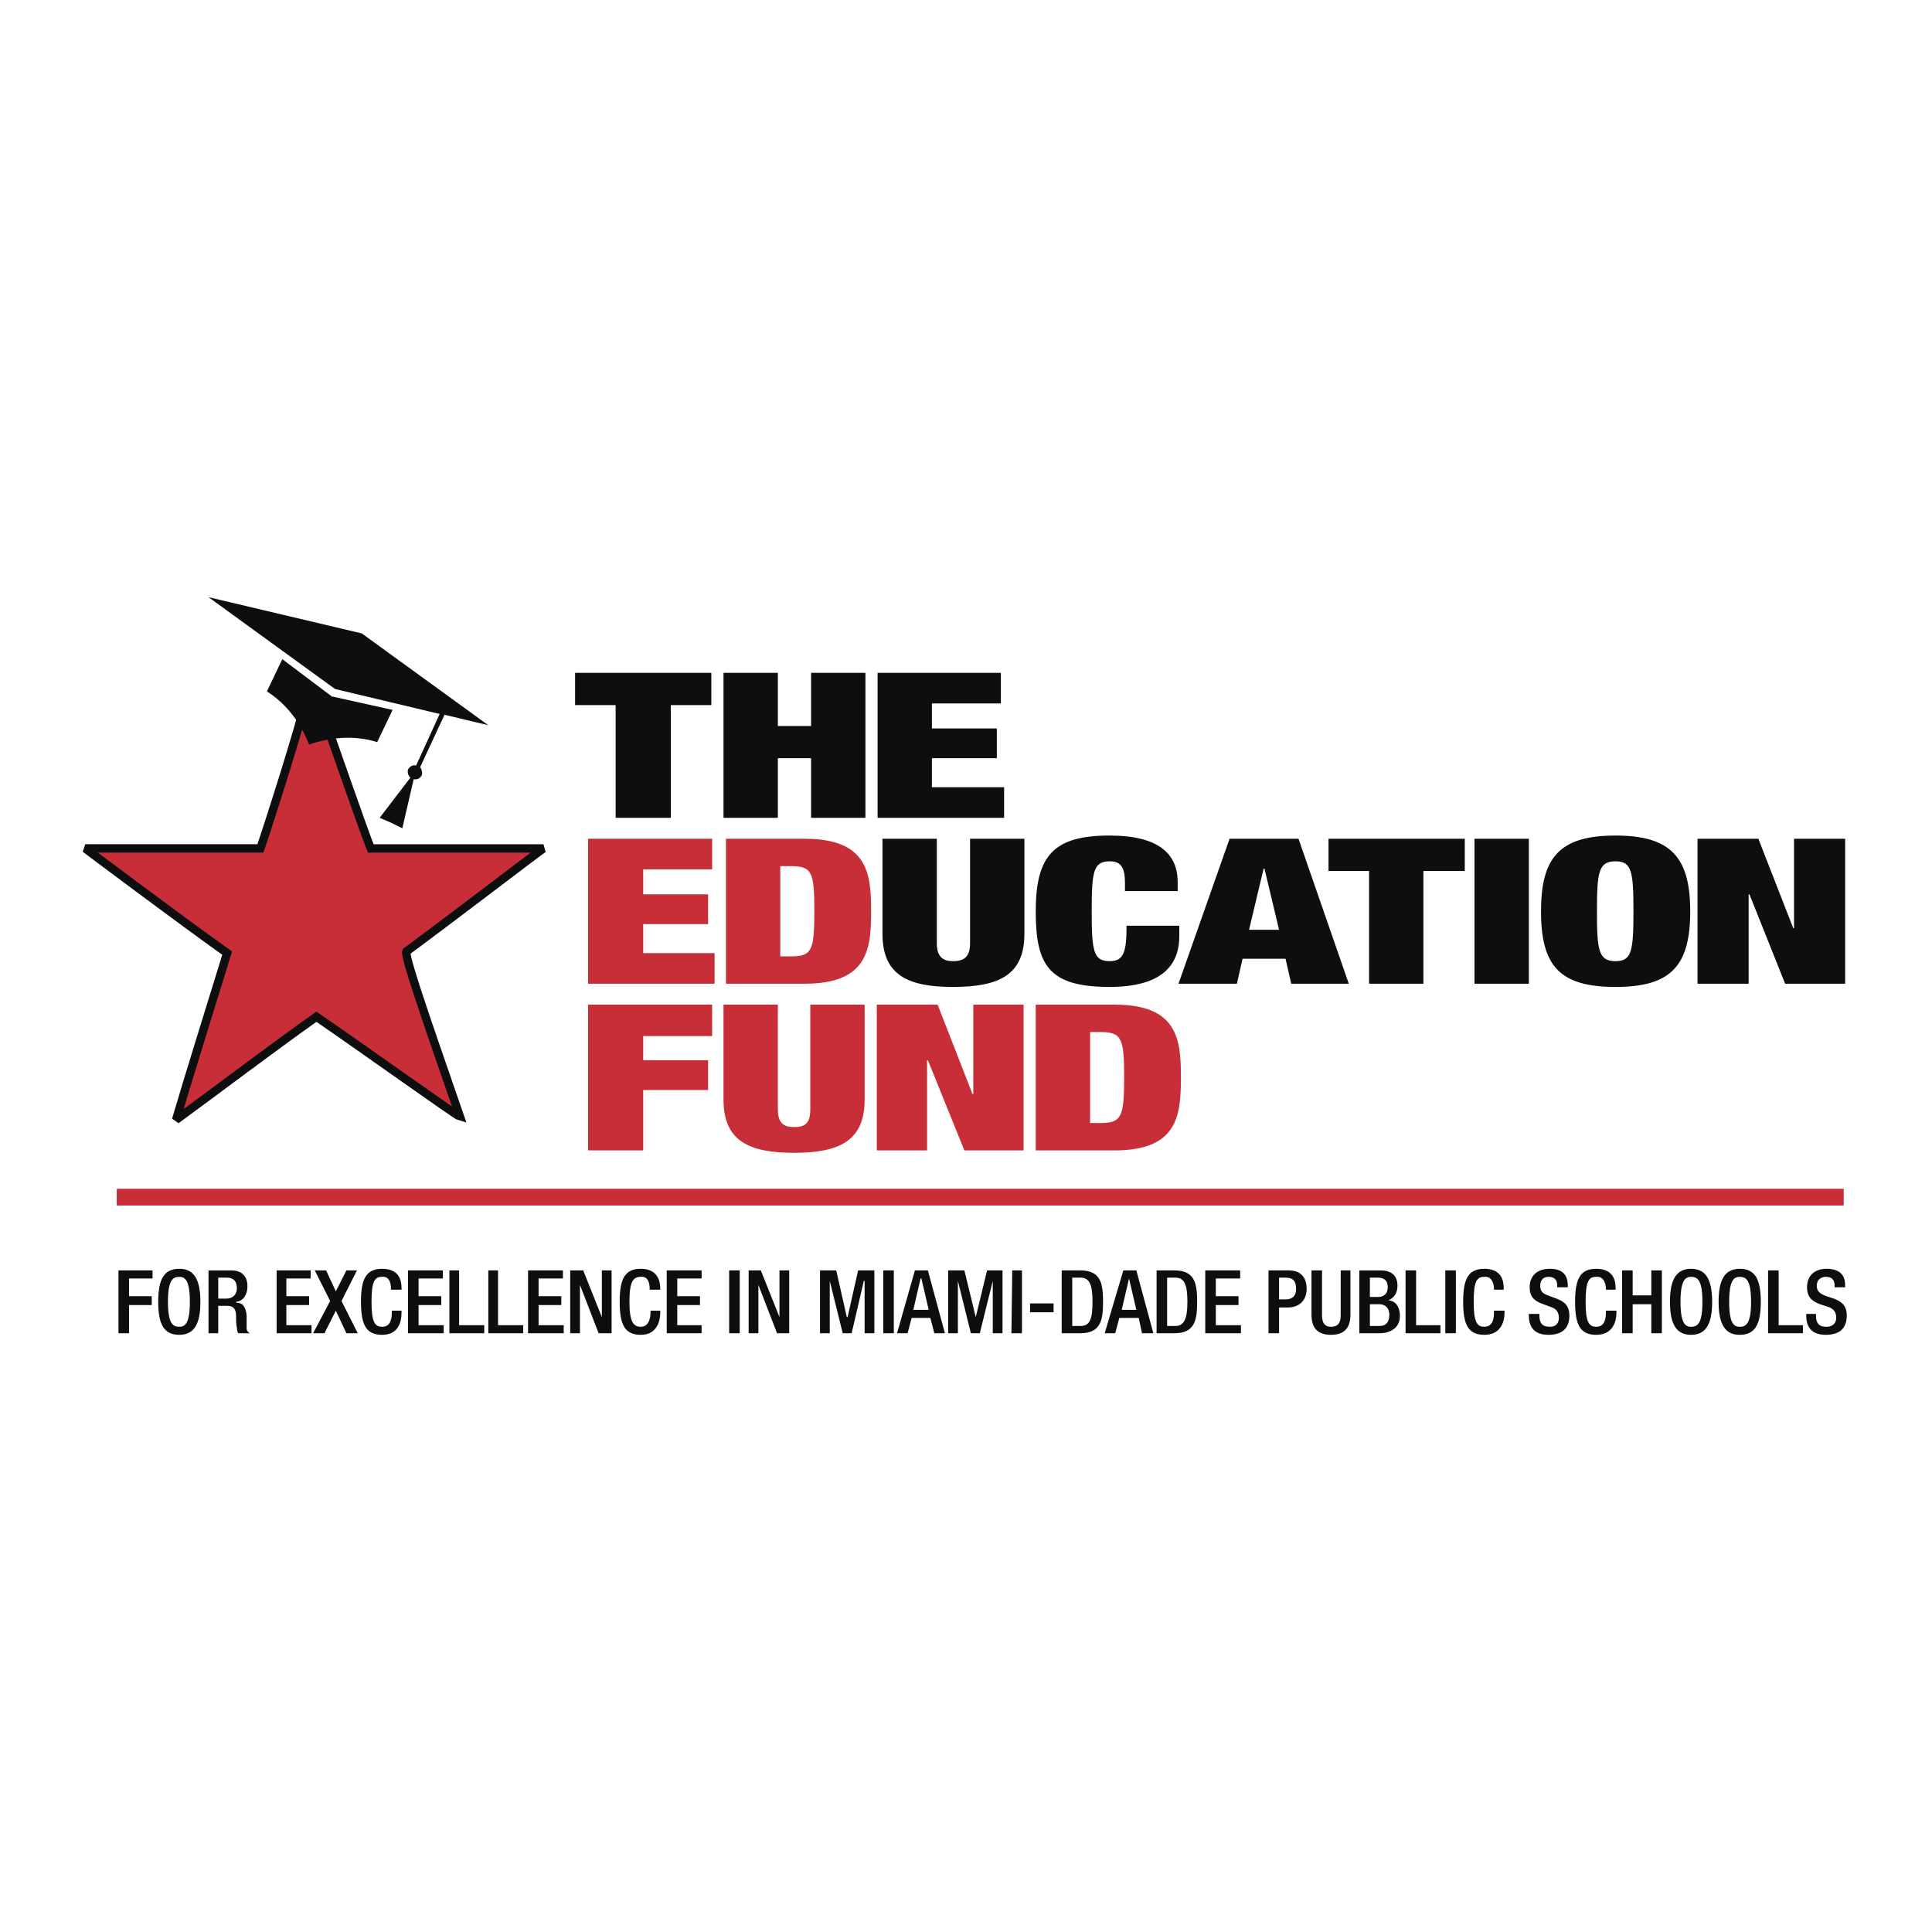 <svg xmlns="http://www.w3.org/2000/svg" width="2500" height="2500" viewBox="0 0 192.756 192.756"><path fill-rule="evenodd" clip-rule="evenodd" fill="#fff" d="M0 0h192.756v192.756H0V0z"/><path d="M31.808 70.587l.89 2.009s3.641 10.445 4.289 12.052h17.235c-.404.241-9.306 7.07-13.675 10.284-.324.401 3.641 11.49 5.34 16.47-.324-.08-9.629-6.748-14.322-9.963-4.855 3.455-9.386 6.91-13.998 10.285 1.618-5.465 3.398-11.088 5.097-16.632-4.531-3.214-14.16-10.445-14.16-10.445h17.478c.647-1.848 4.37-13.498 4.289-14.141-.001.001.97.001 1.537.081z" fill-rule="evenodd" clip-rule="evenodd" fill="#c82e37" stroke="#0c0e0f" stroke-width=".837" stroke-miterlimit="2.613"/><path fill-rule="evenodd" clip-rule="evenodd" fill="#c82e37" d="M58.671 114.777h5.502v-6.025h6.474v-2.973h-6.474v-2.412h6.878v-3.133h-12.38v14.543zM72.184 100.234v9.48c0 4.098 2.509 5.303 7.04 5.303s7.04-1.205 7.04-5.303v-9.48h-5.421v10.445c0 1.445-.566 1.768-1.618 1.768-.971 0-1.619-.322-1.619-1.768v-10.445h-5.422zM87.477 114.777h5.017v-8.998h.081l3.641 8.998h5.907v-14.543h-5.018v8.918h-.08l-3.479-8.918h-6.069v14.543zM108.758 102.967h1.053c2.104 0 2.346.643 2.346 4.5 0 3.936-.242 4.578-2.346 4.578h-1.053v-9.078zm-5.422 11.81h7.85c6.312 0 6.635-3.455 6.635-7.311 0-3.777-.322-7.232-6.635-7.232h-7.85v14.543zM58.671 98.146h12.623v-3.054h-7.121V92.2h6.474v-2.972h-6.474v-2.491h6.878v-3.053h-12.38v14.462zM77.849 86.416H78.9c2.104 0 2.347.562 2.347 4.499 0 3.937-.243 4.5-2.347 4.5h-1.052v-8.999h.001zm-5.422 11.73h7.849c6.312 0 6.635-3.456 6.635-7.232 0-3.776-.323-7.231-6.635-7.231h-7.849v14.463z"/><path d="M88.044 83.684v9.48c0 4.098 2.508 5.303 7.04 5.303 4.612 0 7.12-1.205 7.12-5.303v-9.48h-5.42v10.445c0 1.366-.647 1.768-1.699 1.768-.971 0-1.618-.402-1.618-1.768V83.684h-5.423zM112.238 88.906h5.26v-.884c0-2.812-1.861-4.66-6.799-4.66-5.582 0-7.363 2.008-7.363 7.552 0 5.383 1.295 7.552 7.363 7.552 3.48 0 6.959-.963 6.959-5.062V92.36h-5.26c0 2.731-.322 3.535-1.699 3.535-1.617 0-1.779-1.044-1.779-4.981s.162-4.981 1.779-4.981c1.053 0 1.539.482 1.539 2.169v.804zM117.578 98.146h5.826l.566-2.492h4.289l.564 2.492h5.746l-5.018-14.463h-6.877l-5.096 14.463zm10.033-5.384h-2.994l1.457-6.106h.08l1.457 6.106zM136.594 98.146h5.42V86.897h4.127v-3.213h-13.594v3.213h4.047v11.249zM147.111 98.146h5.422V83.684h-5.422v14.462zM153.748 90.915c0 5.463 1.859 7.552 7.443 7.552 5.502 0 7.443-2.089 7.443-7.552 0-5.383-1.941-7.552-7.443-7.552-5.584-.001-7.443 2.169-7.443 7.552zm5.582 0c0-3.937.162-4.981 1.861-4.981 1.617 0 1.779 1.045 1.779 4.981 0 3.937-.162 4.981-1.779 4.981-1.699 0-1.861-1.044-1.861-4.981zM169.363 98.146h5.098v-8.918h.082l3.561 8.918h5.986V83.684h-5.098v8.918h-.08l-3.48-8.918h-6.069v14.462zM61.422 81.594h5.503V70.346h4.045v-3.214H57.377v3.214h4.045v11.248zM72.184 81.594h5.421v-5.945h3.318v5.945h5.421V67.132h-5.421v5.303h-3.318v-5.303h-5.421v14.462zM87.558 81.594h12.624v-3.052h-7.203v-2.893h6.474v-2.973h-6.474v-2.49h6.878v-3.054H87.558v14.462zM33.183 69.542l-5.017-3.775-1.538 3.213c2.023 1.286 3.398 3.214 4.208 5.303 2.104-.723 4.531-.964 6.796-.241l1.538-3.214-6.149-1.366.162.08zm5.826 12.535l1.132.562 1.133-4.901c.324.081.647-.08.809-.401.081-.241 0-.562-.162-.804l2.428-5.222 4.369 1.044-12.623-9.159-15.292-3.616 12.623 9.16 10.438 2.49-2.346 5.143c-.324-.081-.647.08-.809.401-.081.241 0 .643.243.803l-3.075 4.017 1.132.483z" fill-rule="evenodd" clip-rule="evenodd" fill="#0c0e0f"/><path fill="none" stroke="#c82e37" stroke-width="1.673" stroke-miterlimit="2.613" d="M11.66 119.438h172.268"/><path fill="none" stroke="#c82e37" stroke-width="1.527" stroke-miterlimit="2.613" d="M11.66 119.438h172.268"/><path fill-rule="evenodd" clip-rule="evenodd" fill="#0c0e0f" d="M11.821 133.016h1.053v-2.813h2.265v-.883h-2.265v-1.767h2.346v-.805h-3.399v6.268zM17.89 133.176c1.457 0 2.104-1.045 2.104-3.293 0-2.25-.647-3.295-2.104-3.295-1.537 0-2.104 1.045-2.104 3.295.001 2.248.567 3.293 2.104 3.293zm0-.803c-.647 0-1.133-.322-1.133-2.49 0-2.17.485-2.492 1.133-2.492.566 0 1.052.322 1.052 2.492 0 2.168-.485 2.49-1.052 2.49zM20.803 133.016h.971v-2.732h.89c.647 0 .89.322.89 1.045 0 .402 0 .803.081 1.125 0 .322.081.482.162.562h1.133c-.162-.08-.324-.24-.324-.482v-1.285c-.081-.885-.404-1.285-1.052-1.285v-.08c.729-.08 1.133-.725 1.133-1.527 0-1.205-.729-1.607-1.618-1.607h-2.266v6.266zm.971-3.455v-2.09h.89c.647 0 .971.402.971 1.045s-.405 1.045-1.052 1.045h-.809zM27.6 133.016h3.48v-.803h-2.509v-2.01h2.266v-.883h-2.266v-1.767h2.428v-.805H27.6v6.268zM31.241 133.016h1.133l1.133-2.25 1.052 2.25h1.133l-1.619-3.213 1.538-3.055h-1.052l-1.052 2.09-.971-2.09h-1.133l1.537 3.055-1.699 3.213zM39.09 130.766v.16c0 .562-.081 1.447-.972 1.447-.728 0-1.052-.482-1.052-2.49 0-2.09.324-2.492 1.052-2.492.729-.08.891.643.891 1.205v.08h1.052v-.08c0-.643-.081-2.008-1.942-2.008-1.618 0-2.104 1.045-2.104 3.295 0 2.248.485 3.293 2.104 3.293 1.538 0 1.942-1.125 1.942-2.25v-.16h-.971zM40.708 133.016h3.561v-.803H41.76v-2.01h2.266v-.883H41.76v-1.767h2.428v-.805h-3.48v6.268zM44.835 133.016h3.479v-.803h-2.508v-5.465h-.971v6.268zM48.719 133.016h3.479v-.803H49.69v-5.465h-.971v6.268zM52.684 133.016h3.56v-.803h-2.508v-2.01h2.265v-.883h-2.265v-1.767h2.427v-.805h-3.479v6.268zM56.891 133.016h.971v-4.821l1.862 4.821h1.294v-6.268h-.971v4.66l-1.861-4.66h-1.295v6.268zM64.902 130.766v.16c0 .562-.162 1.447-.971 1.447-.729 0-1.133-.482-1.133-2.49 0-2.09.404-2.492 1.133-2.492.728-.08.89.643.89 1.205v.08h1.052v-.08c0-.643-.162-2.008-1.942-2.008-1.618 0-2.104 1.045-2.104 3.295 0 2.248.486 3.293 2.104 3.293 1.456 0 1.942-1.125 1.942-2.25v-.16h-.971zM66.521 133.016H70v-.803h-2.428v-2.01h2.266v-.883h-2.266v-1.767H70v-.805h-3.479v6.268zM72.75 133.016h1.053v-6.268H72.75v6.268zM74.693 133.016h.971v-4.821l1.861 4.821h1.214v-6.268h-.971v4.66l-1.861-4.66h-1.214v6.268zM81.813 133.016h.971v-5.223l1.295 5.223h.89l1.214-5.223h.081v5.223h.971v-6.268h-1.619l-1.052 4.66h-.08l-1.052-4.66h-1.619v6.268zM88.125 133.016h1.052v-6.268h-1.052v6.268zM91.119 130.686l.728-3.133h.081l.728 3.133h-1.537zm-1.619 2.33h1.052l.404-1.527h1.861l.404 1.527h1.052l-1.699-6.268H91.28l-1.78 6.268zM94.598 133.016h.971v-5.223l1.295 5.223h.89l1.295-5.223v5.223h.971v-6.268h-1.538l-1.132 4.66-1.134-4.66h-1.618v6.268zM100.91 133.016h1.051v-6.268h-.971l-.08 6.268zM102.77 130.926h2.347v-.883h-2.347v.883zM106.979 127.471h.809c.891 0 1.213.645 1.213 2.412 0 1.848-.322 2.41-1.213 2.41h-.809v-4.822zm-1.053 5.545h1.861c2.023 0 2.266-1.285 2.266-3.133 0-1.85-.242-3.135-2.266-3.135h-1.861v6.268zM111.914 130.686l.729-3.133.729 3.133h-1.458zm-1.699 2.33h1.051l.406-1.527h1.941l.324 1.527h1.133l-1.699-6.268h-1.295l-1.861 6.268zM116.445 127.471h.809c.891 0 1.215.645 1.215 2.412 0 1.848-.406 2.41-1.215 2.41h-.809v-4.822zm-1.052 5.545h1.781c2.021 0 2.266-1.285 2.266-3.133 0-1.85-.244-3.135-2.266-3.135h-1.781v6.268zM120.248 133.016h3.561v-.803h-2.508v-2.01h2.265v-.883h-2.265v-1.767h2.428v-.805h-3.481v6.268zM127.611 127.471h.648c.809 0 1.051.402 1.051 1.125 0 .805-.486 1.045-1.051 1.045h-.648v-2.17zm-1.052 5.545h1.053v-2.57h.891c1.133 0 1.861-.725 1.861-1.85s-.566-1.848-1.781-1.848h-2.023v6.268h-.001zM130.848 126.748v4.42c0 1.445.729 2.008 1.941 2.008 1.215 0 1.943-.562 1.943-2.008v-4.42h-.971v4.5c0 .803-.324 1.125-.973 1.125-.566 0-.889-.322-.889-1.125v-4.5h-1.051zM136.674 129.4v-1.93h.729c.566 0 1.053.162 1.053.965 0 .562-.324.965-.973.965h-.809zm0 2.893v-2.17h.971c.566 0 .971.402.971 1.045 0 .723-.322 1.125-.971 1.125h-.971zm-1.053.723h2.023c1.215 0 2.023-.643 2.023-1.688s-.486-1.525-1.133-1.607c.566-.24.891-.723.891-1.445 0-1.125-.729-1.527-1.699-1.527h-2.105v6.267zM140.234 133.016h3.479v-.803h-2.428v-5.465h-1.051v6.268zM144.199 133.016h1.053v-6.268h-1.053v6.268zM149.055 130.766v.16c0 .562-.082 1.447-.973 1.447-.727 0-1.051-.482-1.051-2.49 0-2.09.324-2.492 1.051-2.492.729-.08.973.643.973 1.205v.08h.971v-.08c0-.643-.082-2.008-1.943-2.008-1.617 0-2.104 1.045-2.104 3.295 0 2.248.486 3.293 2.104 3.293 1.539 0 2.023-1.125 2.023-2.25v-.16h-1.051zM152.533 131.088v.16c0 .883.324 1.928 1.941 1.928 1.295 0 2.105-.562 2.105-1.928 0-.885-.406-1.365-1.295-1.688l-.648-.24c-.729-.242-.971-.482-.971-1.045 0-.643.404-.885.809-.885.648 0 .891.322.891.885v.16h1.053v-.16c0-.643-.162-1.688-1.781-1.688-1.213 0-2.021.643-2.021 1.848 0 .885.404 1.367 1.375 1.688l.646.24c.566.162.891.482.891 1.125 0 .482-.242.885-.891.885-.729 0-1.051-.322-1.051-1.125v-.16h-1.053zM160.221 130.766v.16c0 .562-.082 1.447-.971 1.447-.729 0-1.053-.482-1.053-2.49 0-2.09.324-2.492 1.053-2.492.729-.08.971.643.971 1.205v.08h.971v-.08c0-.643-.082-2.008-1.941-2.008-1.619 0-2.104 1.045-2.104 3.295 0 2.248.484 3.293 2.104 3.293 1.537 0 2.021-1.125 2.021-2.25v-.16h-1.051zM161.838 133.016h1.053v-2.893h1.861v2.893h1.051v-6.268h-1.051v2.49h-1.861v-2.49h-1.053v6.268zM168.717 133.176c1.457 0 2.104-1.045 2.104-3.293 0-2.25-.646-3.295-2.104-3.295s-2.104 1.045-2.104 3.295c0 2.248.647 3.293 2.104 3.293zm0-.803c-.566 0-1.053-.322-1.053-2.49 0-2.17.486-2.492 1.053-2.492.646 0 1.133.322 1.133 2.492 0 2.168-.487 2.49-1.133 2.49zM173.57 133.176c1.539 0 2.105-1.045 2.105-3.293 0-2.25-.566-3.295-2.105-3.295-1.455 0-2.104 1.045-2.104 3.295.001 2.248.649 3.293 2.104 3.293zm0-.803c-.566 0-1.051-.322-1.051-2.49 0-2.17.484-2.492 1.051-2.492.648 0 1.135.322 1.135 2.492 0 2.168-.486 2.49-1.135 2.49zM176.402 133.016h3.481v-.803h-2.428v-5.465h-1.053v6.268zM180.207 131.088v.16c0 .883.322 1.928 1.941 1.928 1.295 0 2.104-.562 2.104-1.928 0-.885-.404-1.365-1.295-1.688l-.729-.24c-.646-.242-.971-.482-.971-1.045 0-.643.486-.885.891-.885.646 0 .891.322.891.885v.16h1.051v-.16c0-.643-.162-1.688-1.861-1.688-1.133 0-1.941.643-1.941 1.848 0 .885.404 1.367 1.295 1.688l.729.24c.566.162.889.482.889 1.125 0 .482-.322.885-.971.885-.727 0-1.051-.322-1.051-1.125v-.16h-.972z"/></svg>